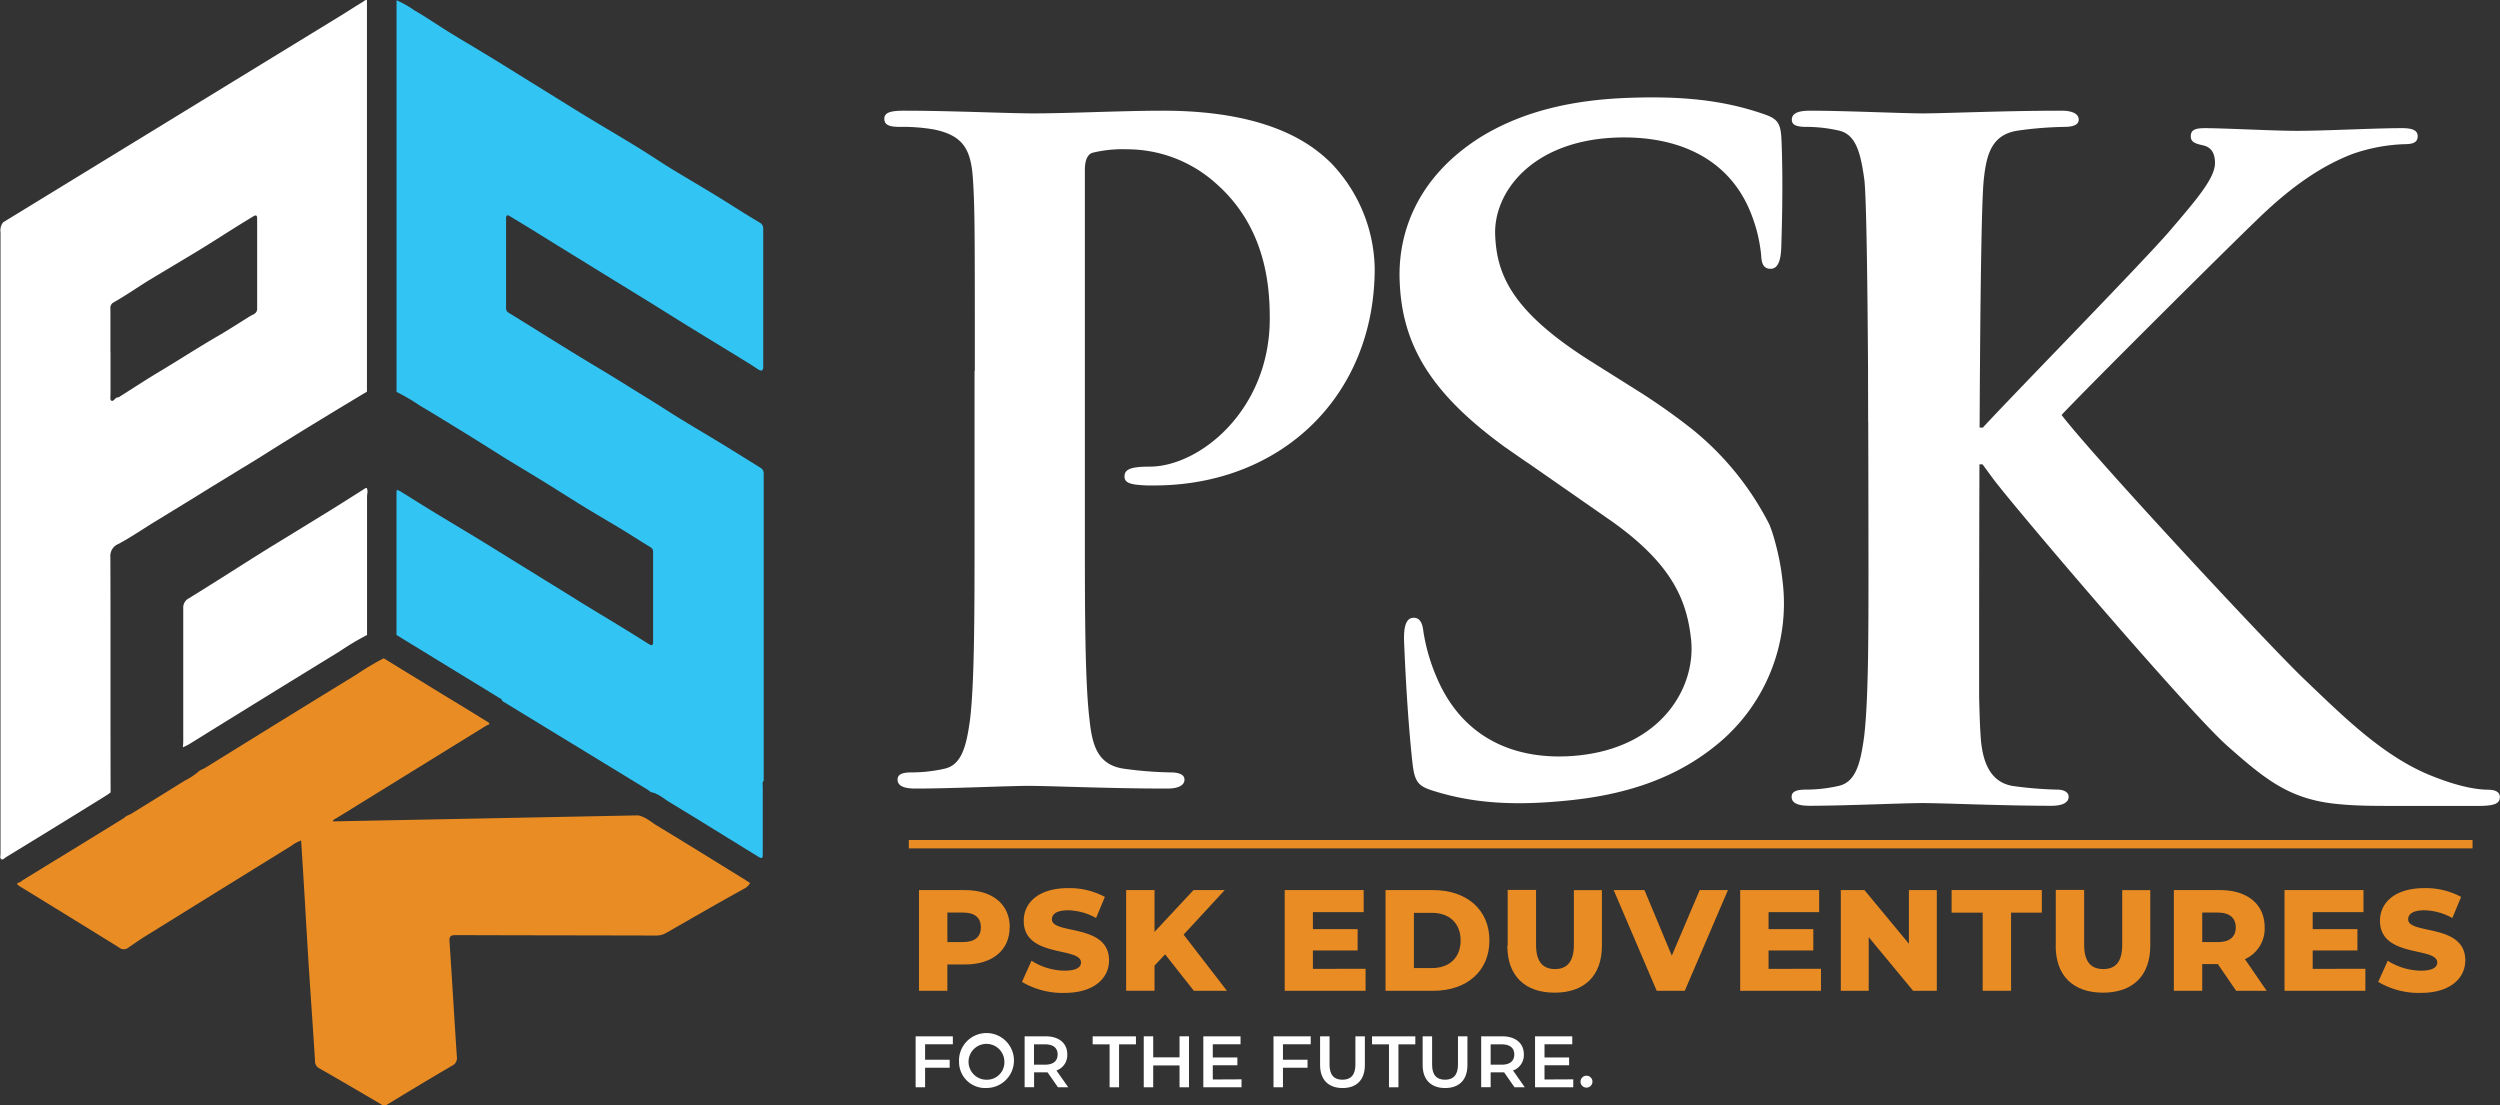 <svg id="Layer_2" data-name="Layer 2" xmlns="http://www.w3.org/2000/svg" viewBox="0 0 528.68 233.73"><rect x="0" y="0" width="528.68" height="233.73" fill="#333333" stroke="none"/><defs><style>.cls-1{fill:#fff;}.cls-2{fill:#ea8c24;}.cls-3{fill:#32c5f4;}</style></defs><title>Artboard 1</title><g id="Layer_1-2" data-name="Layer 1-2"><path class="cls-1" d="M206.15,78.4c0-28.82,0-34.13-.38-40.19-.38-6.45-1.9-9.48-8.15-10.81a38.92,38.92,0,0,0-7.39-.57c-2.09,0-3.22-.38-3.22-1.71s1.33-1.71,4.17-1.71c10,0,22,.57,27.3.57,7.77,0,18.77-.57,27.49-.57,23.7,0,32.23,8,35.26,10.81a32.93,32.93,0,0,1,9.48,22.56c0,26.92-19.72,45.88-46.64,45.88a27.92,27.92,0,0,1-4-.19c-1-.19-2.27-.38-2.27-1.71,0-1.52,1.33-2.08,5.31-2.08,10.62,0,25.41-12,25.41-31.28,0-6.26-.57-19-11.19-28.44a28.15,28.15,0,0,0-19-7.39,26.72,26.72,0,0,0-7.39.76c-.95.38-1.52,1.52-1.52,3.6v75.84c0,17.44,0,32.42,1,40.57.57,5.31,1.71,9.48,7.39,10.24a79.72,79.72,0,0,0,9.67.76c2.08,0,3,.57,3,1.52,0,1.33-1.52,1.9-3.6,1.9-12.51,0-24.46-.57-29.39-.57-4.36,0-16.3.57-23.89.57-2.46,0-3.79-.57-3.79-1.9,0-1,.76-1.52,3-1.52a31,31,0,0,0,6.83-.76c3.79-.76,4.74-4.93,5.5-10.43.95-8,.95-22.94.95-40.38V78.4Z"/><path class="cls-2" d="M213.51,196.11c0,4.84-3.65,7.85-9.46,7.85h-3.71v5.57h-6v-21.3h9.74c5.81,0,9.46,3,9.46,7.88Zm-6.08,0c0-2-1.25-3.13-3.74-3.13h-3.35v6.24h3.35c2.5,0,3.74-1.16,3.74-3.1Z"/><path class="cls-2" d="M216.13,207.61l2-4.44a13.41,13.41,0,0,0,7,2.1c2.47,0,3.47-.7,3.47-1.73,0-3.38-12.11-.91-12.11-8.82,0-3.8,3.1-6.91,9.43-6.91a15.92,15.92,0,0,1,7.73,1.86l-1.86,4.47a12.54,12.54,0,0,0-5.9-1.64c-2.53,0-3.44.85-3.44,1.92,0,3.26,12.08.82,12.08,8.67,0,3.71-3.1,6.88-9.43,6.88a16.79,16.79,0,0,1-9-2.34Z"/><path class="cls-2" d="M246.4,201.8l-2.25,2.4v5.32h-6v-21.3h6v8.85l8.25-8.85H259l-8.7,9.43,9.16,11.87h-7l-6.09-7.73Z"/><path class="cls-2" d="M288.78,204.87v4.66h-17.1v-21.3h16.7v4.66H277.64v3.59h9.46V201h-9.46v3.89Z"/><path class="cls-2" d="M293,188.23h10.07c7.06,0,11.9,4.11,11.9,10.65s-4.84,10.65-11.9,10.65H293v-21.3Zm9.83,16.49c3.62,0,6.05-2.16,6.05-5.84s-2.43-5.84-6.05-5.84H299v11.68Z"/><path class="cls-2" d="M318.83,200v-11.8h6v11.62c0,3.65,1.52,5.11,4,5.11s4-1.46,4-5.11V188.24h5.93V200c0,6.36-3.71,9.92-10,9.92s-10-3.56-10-9.92Z"/><path class="cls-2" d="M365.41,188.23l-9.13,21.3h-5.93l-9.1-21.3h6.51l5.78,13.87,5.9-13.87h6Z"/><path class="cls-2" d="M385.09,204.87v4.66H368v-21.3h16.7v4.66H374v3.59h9.46V201H374v3.89Z"/><path class="cls-2" d="M409.58,188.23v21.3h-5l-9.4-11.35v11.35h-5.9v-21.3h5l9.4,11.35V188.23Z"/><path class="cls-2" d="M419.25,193h-6.54v-4.78h19.08V193h-6.51v16.52h-6V193Z"/><path class="cls-2" d="M434.74,200v-11.8h6v11.62c0,3.65,1.52,5.11,4.05,5.11s4-1.46,4-5.11V188.24h5.93V200c0,6.36-3.71,9.92-10,9.92s-10-3.56-10-9.92Z"/><path class="cls-2" d="M469,203.87h-3.29v5.66h-6v-21.3h9.74c5.81,0,9.46,3,9.46,7.88a7.05,7.05,0,0,1-4.17,6.72l4.59,6.69h-6.45L469,203.86Zm.06-10.89h-3.35v6.24h3.35c2.5,0,3.74-1.16,3.74-3.1s-1.25-3.13-3.74-3.13Z"/><path class="cls-2" d="M500.21,204.87v4.66h-17.1v-21.3h16.7v4.66H489.07v3.59h9.46V201h-9.46v3.89Z"/><path class="cls-2" d="M502.94,207.61l2-4.44a13.41,13.41,0,0,0,7,2.1c2.47,0,3.47-.7,3.47-1.73,0-3.38-12.11-.91-12.11-8.82,0-3.8,3.1-6.91,9.43-6.91a15.92,15.92,0,0,1,7.73,1.86l-1.86,4.47a12.54,12.54,0,0,0-5.9-1.64c-2.53,0-3.44.85-3.44,1.92,0,3.26,12.08.82,12.08,8.67,0,3.71-3.1,6.88-9.43,6.88a16.79,16.79,0,0,1-9-2.34Z"/><path class="cls-1" d="M195.63,220.83v3.28h5.2v1.69h-5.2v4.13h-2V219.15h7.87v1.68Z"/><path class="cls-1" d="M202.81,224.54a5.81,5.81,0,1,1,5.8,5.54A5.51,5.51,0,0,1,202.81,224.54Zm9.59,0a3.79,3.79,0,1,0-3.79,3.79A3.68,3.68,0,0,0,212.4,224.54Z"/><path class="cls-1" d="M223.73,229.93l-2.2-3.16a3,3,0,0,1-.42,0h-2.43v3.14h-2V219.15h4.43c2.83,0,4.59,1.45,4.59,3.83a3.44,3.44,0,0,1-2.29,3.4l2.48,3.54h-2.16ZM221,220.85h-2.34v4.3H221c1.75,0,2.66-.8,2.66-2.16S222.77,220.85,221,220.85Z"/><path class="cls-1" d="M234.64,220.85h-3.57v-1.69h9.15v1.69h-3.57v9.08h-2v-9.08Z"/><path class="cls-1" d="M251.44,219.15v10.78h-2v-4.62h-5.57v4.62h-2V219.15h2v4.45h5.57v-4.45Z"/><path class="cls-1" d="M262.55,228.25v1.68h-8.08V219.15h7.87v1.68h-5.87v2.8h5.2v1.65h-5.2v3Z"/><path class="cls-1" d="M271.31,220.83v3.28h5.2v1.69h-5.2v4.13h-2V219.15h7.87v1.68Z"/><path class="cls-1" d="M279.16,225.24v-6.08h2v6c0,2.22,1,3.17,2.74,3.17s2.73-1,2.73-3.17v-6h2v6.08c0,3.14-1.77,4.85-4.71,4.85S279.16,228.38,279.16,225.24Z"/><path class="cls-1" d="M293.72,220.85h-3.57v-1.69h9.15v1.69h-3.57v9.08h-2v-9.08Z"/><path class="cls-1" d="M300.85,225.24v-6.08h2v6c0,2.22,1,3.17,2.74,3.17s2.73-1,2.73-3.17v-6h2v6.08c0,3.14-1.77,4.85-4.71,4.85S300.85,228.38,300.85,225.24Z"/><path class="cls-1" d="M320.28,229.93l-2.2-3.16a3,3,0,0,1-.42,0h-2.43v3.14h-2V219.15h4.43c2.83,0,4.59,1.45,4.59,3.83a3.44,3.44,0,0,1-2.29,3.4l2.48,3.54h-2.16Zm-2.71-9.08h-2.34v4.3h2.34c1.75,0,2.66-.8,2.66-2.16S319.32,220.85,317.57,220.85Z"/><path class="cls-1" d="M332.7,228.25v1.68h-8.08V219.15h7.87v1.68h-5.87v2.8h5.2v1.65h-5.2v3Z"/><path class="cls-1" d="M334.24,228.76A1.26,1.26,0,1,1,335.5,230,1.25,1.25,0,0,1,334.24,228.76Z"/><rect class="cls-2" x="192.19" y="177.64" width="330.68" height="1.77"/><path class="cls-1" d="M381.94,26.83a30.8,30.8,0,0,1,6.82.76c3.79.76,4.74,4.93,5.5,10.43.95,8,.95,85.66.95,103.1v1.55l23.32,16V141.12c0-17.44,0-95.14,1-103.29.57-5.31,1.71-9.48,7.39-10.24a79.72,79.72,0,0,1,9.67-.76c2.08,0,3-.57,3-1.52,0-1.33-1.52-1.9-3.6-1.9-12.51,0-24.46.57-29.39.57-4.36,0-16.3-.57-23.89-.57-2.46,0-3.79.57-3.79,1.9,0,1,.76,1.52,3,1.52Z"/><path class="cls-1" d="M526.21,167c-2.28,0-6.07-.57-11.76-2.84-10.24-4-18.77-12.51-27.11-20.48-7.39-7-44.55-47-51.38-55.93,6.45-6.83,35.07-35.26,41-40.95,8.15-8,14.6-11.94,20.47-14.22a36.93,36.93,0,0,1,11-2.09c1.9,0,2.84-.38,2.84-1.71S509.89,27.1,508,27.1c-5.88,0-16.3.57-22.18.57-5.12,0-15.55-.57-19.53-.57-2.09,0-3,.38-3,1.71,0,1.14.76,1.52,2.47,1.9,1.9.38,2.65,1.71,2.65,3.79,0,3.22-4.17,8-9.48,14.22-5.5,6.45-33.18,34.7-39.62,41.71h-.95V85.37h0V83c-.18-1.71-.32-3-.46-4.3a2.13,2.13,0,0,0,0-.25H395.11c0,3.57,0,7.14,0,10.71h.05v26.25c0,17.44,0,32.42-.95,40.38-.76,5.5-1.71,9.67-5.5,10.43a30.9,30.9,0,0,1-6.83.76c-2.27,0-3,.57-3,1.52,0,1.33,1.33,1.9,3.79,1.9,7.58,0,19.53-.57,23.89-.57,4.74,0,16.68.57,27.3.57,2.09,0,3.6-.57,3.6-1.9,0-.95-.95-1.52-2.47-1.52a80,80,0,0,1-9.29-.76c-4.74-.76-6.45-4.93-6.83-10.24-.57-8.15-.57-23.13-.57-40.57V98.2h.95l2.09,2.84c4,5.5,41.33,49.29,49.67,56.69,8.15,7.2,13.27,11.38,23.51,12.32,4,.38,7.39.38,13.08.38h16.5c3.6,0,4.55-.57,4.55-1.9,0-1.14-1.14-1.52-2.46-1.52Z"/><path class="cls-1" d="M296,59.67c.55,13.39,6.65,23.55,22.26,34.88l4.15,2.89,1.05.7h0l15.89,11.06,1.61,1.12.07.05h0c12.59,9,15.69,16.57,16.58,24.81,1.1,10.16-6.22,22.74-23.77,24.57-12.09,1.26-24.15-2.71-30-16.45a40.12,40.12,0,0,1-2.81-9.59c-.17-1.53-.55-3.24-2.3-3.05-1.56.16-1.92,2.33-1.8,5.23.14,3.09.6,14.67,1.74,25.21.46,4.22,1.14,5.11,4.41,6.13,8.78,2.77,17.7,3.19,29,2,10.33-1.08,21.07-3.94,30.15-11.09a38.5,38.5,0,0,0,14.73-35.26,50.06,50.06,0,0,0-1.55-8.17h0a30.5,30.5,0,0,0-1.22-3.76A61.91,61.91,0,0,0,358,90.89a131.12,131.12,0,0,0-12.21-8.59l-9.27-5.83c-16.72-10.52-20-18.31-20.33-26.73-.38-9.11,7.81-19.94,25.45-20.64,12.15-.48,23.9,3.7,28.73,16.24A32.23,32.23,0,0,1,372.44,54c.06,1.38.32,2.91,2.08,2.84,1.57-.06,2.08-2,2.17-4.56.08-2.76.44-13.1.05-22.55-.16-3.78-.78-4.62-4-5.69-8.56-2.93-17.43-3.78-28.79-3.33-10.38.41-21.29,2.4-30.86,8.29C299.36,37.67,295.53,49.7,296,59.67Z"/><path class="cls-3" d="M83.73,0a21.31,21.31,0,0,1,3.9,2.19c2.49,1.44,4.87,3.07,7.31,4.59s4.82,2.89,7.22,4.36c3.34,2,6.68,4.11,10,6.17,4,2.44,7.88,4.91,11.84,7.32,3.53,2.15,7.1,4.23,10.62,6.39,2.49,1.52,4.9,3.16,7.39,4.69,3.51,2.15,7.09,4.2,10.59,6.38,2.69,1.68,5.35,3.39,8.09,5a1.38,1.38,0,0,1,.71,1.26c0,9.73,0,19.46,0,29.19,0,.89-.36,1.07-1.27.45-1.31-.9-2.68-1.7-4-2.53-3.55-2.17-7.11-4.33-10.66-6.52-2.91-1.79-5.8-3.63-8.71-5.42l-9-5.53-10.86-6.7c-3-1.86-6-3.73-9.08-5.57-.83-.5-.8.15-.8.69V59.18c0,2,0,3.94,0,5.9a1.06,1.06,0,0,0,.55,1.06c3.16,1.93,6.29,3.91,9.44,5.86,2.57,1.59,5.13,3.17,7.72,4.73q4.49,2.68,8.92,5.45c2.47,1.54,5,3.06,7.41,4.63,3.94,2.51,8,4.86,12,7.3,2.58,1.58,5.13,3.19,7.7,4.77a1.38,1.38,0,0,1,.74,1.32q0,32.25,0,64.5a3.13,3.13,0,0,1,0,.43c-.36.33-.2.75-.2,1.13,0,4.73,0,9.46,0,14.19,0,1.16-.11,1.23-1.12.61-6.18-3.8-12.34-7.64-18.54-11.39-1.28-.78-2.42-1.87-4-2.16-.26-.19-.51-.4-.78-.57l-30.67-18.71c0-.39-.4-.51-.66-.67q-4.49-2.77-9-5.51l-12.68-7.77V105c0-.47,0-.94.06-1.41a4.26,4.26,0,0,1,.7.28c2.24,1.38,4.45,2.79,6.7,4.16,3.1,1.89,6.23,3.75,9.34,5.64,2.45,1.49,4.89,3,7.34,4.53l7.06,4.36c2.45,1.52,4.9,3,7.35,4.56,3.13,1.92,6.28,3.81,9.41,5.72,1.81,1.11,3.6,2.25,5.4,3.36.49.3.91.45.9-.46q0-9.45,0-18.91a1.1,1.1,0,0,0-.53-1.1c-2.4-1.46-4.76-3-7.16-4.43s-4.88-2.88-7.3-4.36c-3-1.86-6-3.78-9.05-5.65-2.39-1.47-4.8-2.9-7.19-4.37s-4.94-3.12-7.42-4.65c-3.55-2.18-7.09-4.38-10.67-6.5a45.14,45.14,0,0,0-4.93-2.9q0-16.65,0-33.31,0-24.75,0-49.49Z"/><path class="cls-1" d="M72.84,2.83C74.14,2,75.42,1.19,76.73.4c.26-.16.49-.46.87-.38q0,24.75,0,49.49,0,16.65,0,33.31c-2.57,1.55-5.15,3.09-7.71,4.65s-5.11,3.11-7.66,4.69c-1.92,1.19-3.84,2.38-5.75,3.59C54.73,96.85,53,97.94,51.2,99l-5.84,3.58c-2.42,1.47-4.82,3-7.23,4.45l-5.73,3.51c-2.44,1.5-4.81,3.13-7.33,4.48a2.73,2.73,0,0,0-1.73,2.8c.06,16.58,0,33.16.05,49.75-.26.19-.52.4-.79.57Q12,174.72,1.28,181.26c-.32.19-.65.66-1,.44s-.17-.73-.17-1.11q0-65.73,0-131.47A2.75,2.75,0,0,1,.68,47M23.37,74.48v8.85c0,.47-.12,1.17.12,1.36.43.33.74-.35,1.12-.56.19-.1.44-.09.61-.2,3-1.89,6-3.86,9.06-5.68,4-2.41,8-5,12.08-7.35,2.21-1.3,4.37-2.71,6.56-4.06.57-.35,1.46-.53,1.46-1.53q0-9.56,0-19.12c0-.74-.32-.73-.79-.45-1.37.83-2.74,1.67-4.09,2.52-2.46,1.54-4.9,3.12-7.38,4.63-3.5,2.13-7,4.19-10.54,6.33-2.5,1.53-4.9,3.22-7.45,4.67a1.33,1.33,0,0,0-.78,1.42v9.18Z"/><path class="cls-1" d="M38.68,158c0-.36.07-.72.07-1.09,0-9.44,0-18.88,0-28.32A2.2,2.2,0,0,1,40,126.49c2-1.23,4-2.49,6-3.75,3.93-2.47,7.84-5,11.78-7.41s8.05-4.93,12.07-7.41c2.4-1.48,4.78-3,7.16-4.51.32-.2.55-.44.67.14s-.06.94-.06,1.41v29.33a56.29,56.29,0,0,0-5.79,3.45q-16,9.81-31.89,19.67c-.39.24-.82.41-1.24.62Z"/><path class="cls-2" d="M157.65,186.08a1.62,1.62,0,0,1-.18-.1c-6.18-3.8-12.34-7.64-18.55-11.39-1.28-.78-2.42-1.87-4-2.16L70.38,173.7c.12-.44.52-.53.8-.7l31.44-19.42a8.72,8.72,0,0,1,.87-.42c0-.39-.4-.51-.66-.67q-4.48-2.78-9-5.51l-12.68-7.77a56.29,56.29,0,0,0-5.79,3.45q-16,9.81-31.89,19.67c-.39.24-.82.41-1.24.62A14.39,14.39,0,0,1,39,165.12c-3.69,2.31-7.4,4.59-11.1,6.88-.31.19-.64.33-1,.49s-.52.4-.79.57l-11.68,7.18h0l-3.28,2-6.36,3.91c-.25.16-.52.47-.82.48l-.4.24a1.44,1.44,0,0,0,.51.5q10.58,6.48,21.1,13a1.53,1.53,0,0,0,2,0c1.14-.78,2.27-1.58,3.44-2.31q15.51-9.62,31-19.2a7.48,7.48,0,0,1,2.06-1.11c.35,5.54.7,11,1,16.44.24,3.92.46,7.85.72,11.78.4,6.14.84,12.27,1.22,18.41a1.63,1.63,0,0,0,.91,1.54q6.58,3.78,13.12,7.64a1.14,1.14,0,0,0,1.37-.07c4.52-2.73,9-5.46,13.59-8.13a1.77,1.77,0,0,0,1-1.92c-.54-8.1-1-16.21-1.55-24.31-.08-1.14.24-1.38,1.34-1.38,14.1.05,28.21.05,42.31.09a4.28,4.28,0,0,0,2.26-.6c5.46-3.14,10.92-6.28,16.43-9.33a2.84,2.84,0,0,0,1.22-1.18l-1-.64Z"/></g></svg>